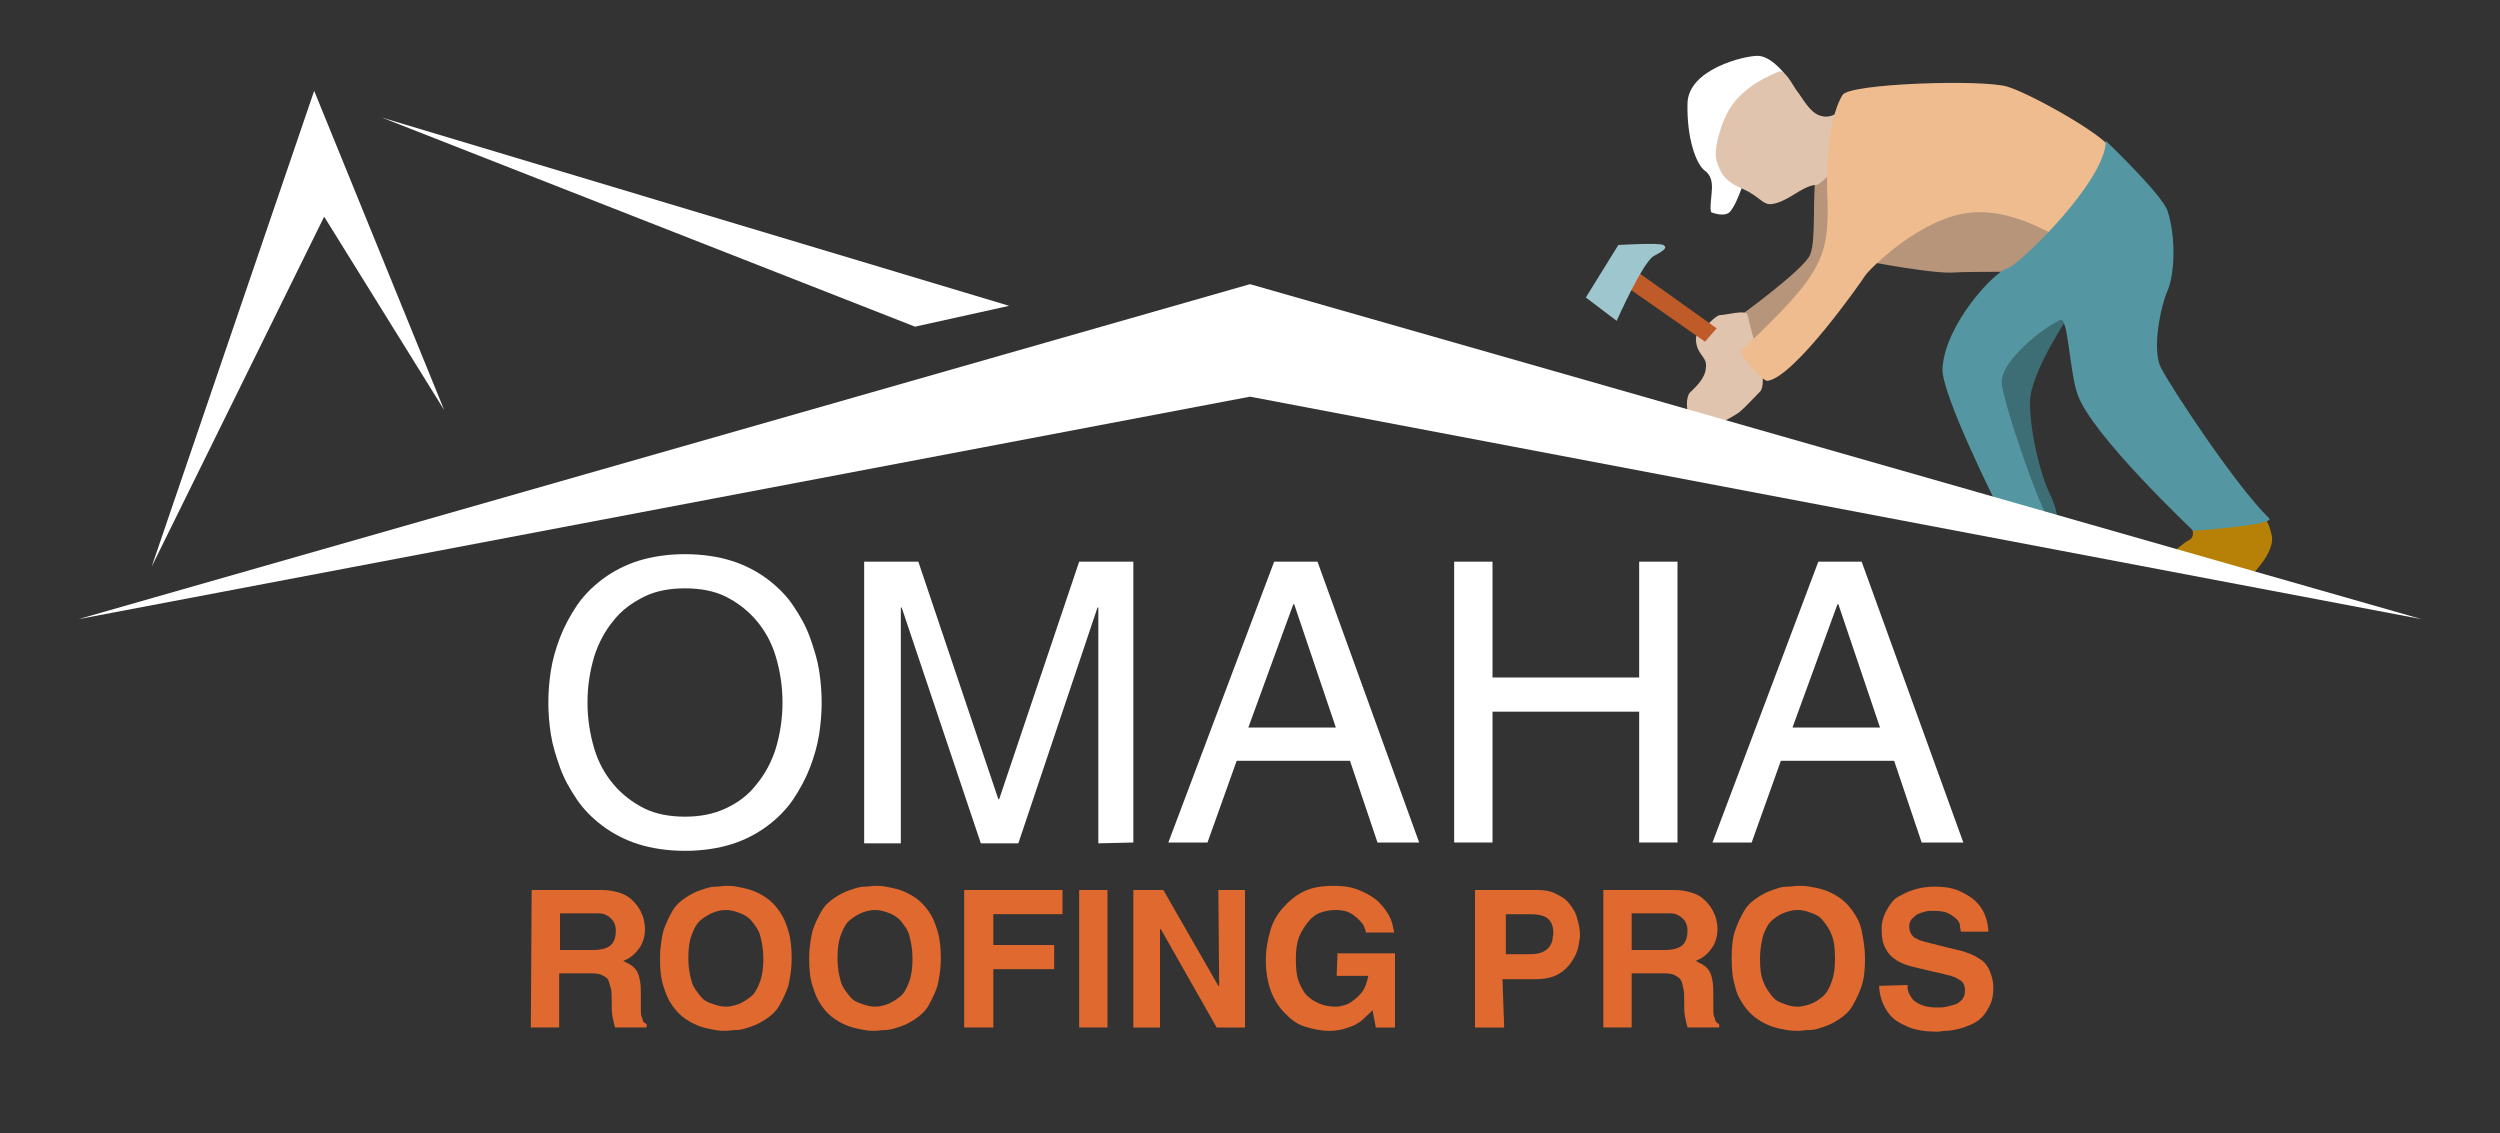 <svg xmlns="http://www.w3.org/2000/svg" xmlns:xlink="http://www.w3.org/1999/xlink" id="Layer_1" x="0px" y="0px" viewBox="0 0 300 136" xml:space="preserve"><rect x="0" y="0" width="300" height="136" fill="#333333" stroke="none"/><g>	<polygon fill="#FFFFFF" points="18.2,68 37.7,10.9 53.3,49.2 38.9,26  "></polygon>	<polygon fill="#FFFFFF" points="45.8,14.1 121.1,36.7 109.8,39.2  "></polygon>	<path fill="#3D6D75" d="M243.6,48.3c0,3.7,1.3,8.8,2.4,11c1.1,2.3,1,4,1,4l-2.8-0.8l-6-16.9l3.1-8.3l7,0.5   C248.3,37.9,243.6,44.7,243.6,48.3z"></path>	<path fill="#B78006" d="M263,63.3c0,0,0.5,1.1-0.3,1.5s-1.9,1.5-1.9,1.5l9.2,2.9c0,0,3.1-2.9,2.6-5c-0.5-2.1-1-2.1-1-2.1L263,63.3z   "></path>	<path fill="#B7957B" d="M224.3,31.4c0,0,7.8,1.5,10.2,1.3c2.4-0.2,9.6,0.2,10.4-0.7c0.8-0.8,4.9-4.4,4.9-4.4l-5-6.6l-15.4,0.6   L224.3,31.4z"></path>	<path fill="#B7957B" d="M208.8,42.1v-4.2c0,0,7.6-5.5,8.4-7.3c0.8-1.8,0.2-7.6,0.8-10s1.1-3.4,1.5-4c0.4-0.6,3.8,0.6,3.8,0.6   l-2.1,10.4l-3.9,8.6l-6.5,6L208.8,42.1L208.8,42.1z"></path>	<path fill="#E0C4AE" d="M211.5,44.9c0,0,0.2,1.6-0.3,2.1c-0.5,0.5-1.8,1.9-2.4,2.4s-2.6,1.5-2.8,1.6s-2.8-1.1-3.2-1.3   c-0.5-0.2-0.5-2.1,0-2.6c0.5-0.5,1.8-1.6,1.9-2.9c0.2-1.3-0.8-1.5-1.1-2.8c-0.3-1.3,0.2-1.5,0.6-1.8c0.5-0.3,1.6-1.8,2.3-1.8   s3.1-0.7,3.2,0C209.9,38.6,211.5,44.9,211.5,44.9z"></path>	<path fill="#FFFFFF" d="M214.1,8.8c0,0-1.6-2.1-3.2-2.1c-1.6,0-8.3,1.6-8.4,5.7s1,7.3,2.1,8.1c1.1,0.8,0.8,2.3,0.8,2.6   s-0.3,2.3,0,2.4s1.5,0.5,2.1,0s1.3-2.4,1.3-2.4L214.1,8.8z"></path>	<path fill="#E0C4AE" d="M220.8,13.3c0,0-1,1-2.3,0.6c-1.3-0.3-2.3-2.3-2.8-2.9c-0.5-0.6-1.5-2.8-2.3-2.4s-4.7,1.8-6.3,5.3   c-0.7,1.5-1.5,4.1-1.1,5.4c0.5,1.8,1.3,2.6,3.2,3.4c1.8,0.8,2.3,1.8,3.2,1.8c1.1,0,2.6-1,3.1-1.3c0.5-0.3,1.6-1,2.4-1   c0.7,0,2.8-2.6,2.8-2.6L220.8,13.3L220.8,13.3z"></path>	<path fill="#EFBC8F" d="M221.1,11.4c0.8-1.4,16.9-1.9,19.8-1s11.4,5.7,12.4,7.4s-4.3,10.6-4.9,11.1s-5.8-3.9-11.8-3.4   s-12.3,6.8-12.8,7.6s-8.5,12.2-11.7,12.6c-0.6,0.1-3.5-3.3-3.2-3.6c9.6-9,10.6-11.1,10.4-18.1C219.2,22.3,219,14.9,221.1,11.4z"></path>	<polygon fill="#BF5B29" points="206,39.4 196.6,32.7 195.3,34.5 204.6,41  "></polygon>	<path fill="#9EC6CE" d="M190.3,35.7l3.9-6.3c0,0,4.9-0.3,5.4,0s0.2,0.6-1.1,1.3c-1.3,0.6-4.5,7.8-4.5,7.8L190.3,35.7z"></path>	<path fill="#5497A3" d="M252.7,16.9c0,0,6.8,6.5,7.4,8.4c1.1,3.4,0.8,7.8,0,9.6s-1.9,7-0.8,9.2s8.9,14.1,13,18.1   c0.8,0.8-9.1,1.5-9.1,1.5s-12.3-11.6-13.9-16.4c-1-2.9-1.1-9.4-2.1-8.9c-2.3,1.1-7.1,5-7,7.5c0.2,2.6,4.7,15.5,5.7,16.4   s-6.2-1.6-6.2-1.6s-6.8-13.5-6.6-16.5c0.3-5.3,6.3-11.7,7.8-12C242.3,31.8,252.7,21.7,252.7,16.9z"></path>	<polygon fill="#FFFFFF" points="150,34.1 9.4,74.3 150,47.6 290.6,74.3  "></polygon></g><g>	<path fill="#FFFFFF" d="M98.6,84.3c0,1.2-0.1,2.5-0.3,3.8c-0.2,1.3-0.6,2.7-1.1,4s-1.2,2.6-2,3.8c-0.8,1.2-1.9,2.3-3.1,3.2   s-2.7,1.7-4.3,2.2s-3.5,0.8-5.6,0.8c-2.1,0-4-0.3-5.6-0.8c-1.6-0.5-3.1-1.3-4.3-2.2c-1.2-0.9-2.3-2-3.1-3.2c-0.8-1.2-1.5-2.4-2-3.8   s-0.9-2.7-1.1-4c-0.2-1.3-0.3-2.6-0.3-3.8s0.1-2.5,0.3-3.8c0.2-1.3,0.6-2.7,1.1-4c0.5-1.3,1.2-2.6,2-3.8c0.8-1.2,1.9-2.3,3.1-3.2   s2.7-1.7,4.3-2.2s3.5-0.8,5.6-0.8s4,0.3,5.6,0.8c1.6,0.5,3.1,1.3,4.3,2.2c1.2,0.9,2.3,2,3.1,3.2c0.8,1.2,1.5,2.4,2,3.8   s0.9,2.7,1.1,4C98.5,81.8,98.6,83.1,98.6,84.3z M93.9,84.3c0-2-0.3-3.8-0.8-5.5c-0.5-1.7-1.3-3.1-2.3-4.3c-1-1.2-2.3-2.2-3.7-2.9   s-3.1-1-4.9-1c-1.8,0-3.5,0.3-4.9,1c-1.4,0.7-2.7,1.6-3.7,2.9c-1,1.2-1.8,2.7-2.3,4.3c-0.5,1.7-0.8,3.5-0.8,5.5s0.3,3.8,0.8,5.5   c0.5,1.7,1.3,3.1,2.3,4.3c1,1.2,2.3,2.2,3.7,2.9s3.1,1,4.9,1c1.8,0,3.4-0.3,4.9-1c1.5-0.7,2.7-1.6,3.7-2.9c1-1.2,1.8-2.7,2.3-4.3   C93.6,88.1,93.9,86.3,93.9,84.3z"></path>	<path fill="#FFFFFF" d="M131.8,101.2V81.3c0-0.3,0-0.7,0-1.3c0-0.6,0-1.3,0-2.1c0-0.8,0-1.7,0-2.5c0-0.9,0-1.7,0-2.5h-0.1   l-9.5,28.3h-4.5l-9.5-28.3h-0.1c0,0.8,0,1.6,0,2.5c0,0.9,0,1.7,0,2.5s0,1.5,0,2.1c0,0.6,0,1,0,1.3v19.9h-4.4V67.4h6.5l9.6,28.5h0.1   l9.6-28.5h6.5v33.7L131.8,101.2L131.8,101.2z"></path>	<path fill="#FFFFFF" d="M148.4,91.3l-3.5,9.8h-4.7l12.7-33.7h5.2l12.2,33.7h-5l-3.3-9.8H148.4z M160.3,87.3l-5-14.8h-0.1l-5.4,14.8   H160.3z"></path>	<path fill="#FFFFFF" d="M196.7,67.4h4.6v33.7h-4.6V85.4h-17.6v15.7h-4.6V67.4h4.6v13.9h17.6V67.4z"></path>	<path fill="#FFFFFF" d="M213.7,91.3l-3.5,9.8h-4.7l12.7-33.7h5.2l12.2,33.7h-5l-3.3-9.8H213.7z M225.6,87.3l-5-14.8h-0.1l-5.4,14.8   H225.6z"></path></g><g>	<path fill="#DF692F" d="M63.8,106.8h8.3c1.1,0,2,0.2,2.7,0.5c0.7,0.3,1.2,0.8,1.6,1.3c0.4,0.5,0.6,1,0.8,1.5c0.1,0.5,0.2,1,0.2,1.3   c0,0.9-0.2,1.7-0.7,2.4s-1.1,1.2-1.9,1.5c0.3,0.2,0.6,0.3,0.9,0.5s0.5,0.4,0.7,0.7s0.3,0.7,0.4,1.2c0.1,0.5,0.1,1.1,0.1,1.9   c0,0.6,0,1.1,0,1.5s0,0.7,0.1,0.9c0.1,0.2,0.1,0.4,0.2,0.6c0.1,0.1,0.2,0.2,0.4,0.3v0.4h-3.8c-0.1-0.4-0.2-0.8-0.3-1.3   c-0.1-0.5-0.1-1.2-0.1-2c0-0.6,0-1.1-0.1-1.4s-0.2-0.7-0.3-1c-0.2-0.3-0.4-0.4-0.8-0.6s-0.9-0.2-1.5-0.2h-3.6v6.5h-3.4L63.8,106.8   L63.8,106.8z M71.2,114c0.9,0,1.6-0.2,2-0.5c0.4-0.3,0.7-0.9,0.7-1.8c0-0.2,0-0.4-0.1-0.7s-0.2-0.5-0.4-0.7s-0.4-0.4-0.7-0.5   c-0.3-0.2-0.7-0.2-1.2-0.2h-4.3v4.4H71.2z"></path>	<path fill="#DF692F" d="M79.2,115c0-1.3,0.2-2.4,0.4-3.3c0.3-0.9,0.7-1.7,1.1-2.4s1-1.2,1.6-1.6c0.6-0.4,1.2-0.7,1.8-0.9   s1.2-0.4,1.7-0.4s1-0.1,1.3-0.1c0.4,0,0.8,0,1.3,0.1s1.1,0.2,1.7,0.4c0.6,0.2,1.2,0.5,1.8,0.9c0.6,0.4,1.1,0.9,1.6,1.6   s0.8,1.4,1.1,2.4s0.4,2.1,0.4,3.3c0,1.3-0.2,2.4-0.4,3.3c-0.3,0.9-0.7,1.7-1.1,2.4s-1,1.2-1.6,1.6c-0.6,0.4-1.2,0.7-1.8,0.9   c-0.6,0.2-1.2,0.4-1.7,0.4s-1,0.1-1.3,0.1c-0.4,0-0.8,0-1.3-0.1s-1.1-0.2-1.7-0.4c-0.6-0.2-1.2-0.5-1.8-0.9   c-0.6-0.4-1.1-0.9-1.6-1.6s-0.8-1.4-1.1-2.4C79.3,117.4,79.2,116.3,79.2,115z M82.6,115c0,1.2,0.2,2.1,0.4,2.8s0.7,1.3,1.1,1.8   s0.9,0.7,1.5,0.9s1,0.3,1.5,0.3c0.5,0,0.9-0.1,1.5-0.3c0.5-0.2,1-0.5,1.5-0.9s0.8-1,1.1-1.8s0.4-1.7,0.4-2.8s-0.2-2.1-0.4-2.8   s-0.7-1.3-1.1-1.8c-0.4-0.4-0.9-0.7-1.5-0.9s-1-0.3-1.5-0.3c-0.5,0-0.9,0.1-1.5,0.3c-0.5,0.2-1,0.5-1.5,0.9s-0.8,1-1.1,1.8   S82.6,113.9,82.6,115z"></path>	<path fill="#DF692F" d="M97.1,115c0-1.3,0.2-2.4,0.4-3.3c0.3-0.9,0.7-1.7,1.1-2.4s1-1.2,1.6-1.6c0.6-0.4,1.2-0.7,1.8-0.9   s1.2-0.4,1.7-0.4s1-0.1,1.3-0.1c0.4,0,0.8,0,1.3,0.1s1.1,0.2,1.7,0.4c0.6,0.2,1.2,0.5,1.8,0.9c0.6,0.4,1.1,0.9,1.6,1.6   s0.8,1.4,1.1,2.4s0.4,2.1,0.4,3.3c0,1.3-0.2,2.4-0.4,3.3c-0.3,0.9-0.7,1.7-1.1,2.4s-1,1.2-1.6,1.6c-0.6,0.4-1.2,0.7-1.8,0.9   c-0.6,0.2-1.2,0.4-1.7,0.4s-1,0.1-1.3,0.1c-0.4,0-0.8,0-1.3-0.1s-1.1-0.2-1.7-0.4c-0.6-0.2-1.2-0.5-1.8-0.9   c-0.6-0.4-1.1-0.9-1.6-1.6s-0.8-1.4-1.1-2.4C97.2,117.4,97.1,116.3,97.1,115z M100.5,115c0,1.2,0.2,2.1,0.4,2.8s0.7,1.3,1.1,1.8   s0.9,0.7,1.5,0.9s1,0.3,1.5,0.3c0.5,0,0.9-0.1,1.5-0.3c0.5-0.2,1-0.5,1.5-0.9s0.8-1,1.1-1.8s0.4-1.7,0.4-2.8s-0.2-2.1-0.4-2.8   s-0.7-1.3-1.1-1.8c-0.4-0.4-0.9-0.7-1.5-0.9s-1-0.3-1.5-0.3c-0.5,0-0.9,0.1-1.5,0.3c-0.5,0.2-1,0.5-1.5,0.9s-0.8,1-1.1,1.8   S100.5,113.9,100.5,115z"></path>	<path fill="#DF692F" d="M119.1,123.3h-3.4v-16.5h11.8v2.9h-8.3v3.7h7.3v2.9h-7.3V123.3z"></path>	<path fill="#DF692F" d="M132.9,123.3h-3.4v-16.5h3.4V123.3z"></path>	<path fill="#DF692F" d="M146.2,106.8h3.2v16.5H146l-6.7-11.8h-0.1v11.8H136v-16.5h3.6l6.6,11.5h0.1L146.2,106.8L146.2,106.8z"></path>	<path fill="#DF692F" d="M160.5,114.4h6.9v8.9h-2.3l-0.4-2.1c-0.2,0.3-0.5,0.5-0.8,0.8c-0.3,0.3-0.6,0.6-1,0.8   c-0.4,0.3-0.9,0.4-1.4,0.6c-0.6,0.2-1.2,0.3-2,0.3c-1,0-1.9-0.2-2.9-0.5s-1.7-0.9-2.4-1.6c-0.7-0.7-1.3-1.6-1.7-2.7   c-0.4-1.1-0.6-2.3-0.6-3.8c0-1.1,0.2-2.2,0.5-3.3s0.8-2,1.5-2.8s1.5-1.5,2.5-2c1-0.5,2.2-0.7,3.6-0.7h0.1c1.3,0,2.3,0.2,3.2,0.6   s1.6,0.8,2.2,1.4c0.6,0.6,1,1.2,1.3,1.8s0.4,1.3,0.5,1.8h-3.4c0-0.2-0.1-0.4-0.2-0.7c-0.1-0.3-0.4-0.6-0.7-0.9s-0.7-0.6-1.1-0.8   c-0.4-0.2-1-0.3-1.6-0.3s-1.2,0.1-1.8,0.3c-0.6,0.2-1.1,0.6-1.5,1.1s-0.8,1.1-1.1,1.8c-0.3,0.8-0.4,1.7-0.4,2.7   c0,1.1,0.1,2.1,0.4,2.8c0.3,0.7,0.6,1.3,1.1,1.7c0.4,0.4,1,0.7,1.5,0.9c0.6,0.2,1.1,0.3,1.7,0.3c0.2,0,0.5,0,0.8-0.1   c0.4-0.1,0.8-0.2,1.2-0.5c0.4-0.3,0.8-0.6,1.2-1.1c0.4-0.5,0.6-1.1,0.8-2h-3.8L160.5,114.4L160.5,114.4z"></path>	<path fill="#DF692F" d="M180.5,123.3H177v-16.5h7.5c0.8,0,1.5,0.1,2.1,0.4s1.2,0.6,1.6,1.1s0.8,1,1,1.7s0.4,1.4,0.4,2.2   c0,0.4-0.1,0.8-0.2,1.4c-0.1,0.6-0.4,1.2-0.8,1.8s-0.9,1.1-1.6,1.5c-0.7,0.4-1.6,0.6-2.7,0.6h-4L180.5,123.3L180.5,123.3z    M183.7,114.5c0.6,0,1.1-0.1,1.5-0.3c0.4-0.2,0.6-0.4,0.8-0.7c0.2-0.3,0.3-0.6,0.3-0.8s0.1-0.5,0.1-0.7c0-0.8-0.2-1.4-0.7-1.8   s-1.3-0.5-2.3-0.5h-2.7v4.8H183.7z"></path>	<path fill="#DF692F" d="M192.4,106.8h8.4c1.1,0,2,0.2,2.7,0.5c0.7,0.3,1.2,0.8,1.6,1.3s0.6,1,0.8,1.5c0.1,0.5,0.2,1,0.2,1.3   c0,0.9-0.2,1.7-0.7,2.4s-1.1,1.2-1.9,1.5c0.3,0.2,0.6,0.3,0.9,0.5s0.5,0.4,0.7,0.7s0.3,0.7,0.4,1.2c0.1,0.5,0.1,1.1,0.1,1.9   c0,0.6,0,1.1,0,1.5s0,0.7,0.1,0.9c0.1,0.2,0.1,0.4,0.2,0.6c0.1,0.1,0.2,0.2,0.4,0.3v0.4h-3.8c-0.1-0.4-0.2-0.8-0.3-1.3   c-0.1-0.5-0.1-1.2-0.1-2c0-0.6,0-1.1-0.1-1.4s-0.1-0.7-0.3-1c-0.2-0.3-0.4-0.4-0.8-0.6s-0.9-0.2-1.5-0.2h-3.6v6.5h-3.4L192.4,106.8   L192.4,106.8z M199.8,114c0.9,0,1.6-0.2,2-0.5c0.4-0.3,0.7-0.9,0.7-1.8c0-0.2,0-0.4-0.1-0.7s-0.2-0.5-0.4-0.7s-0.4-0.4-0.7-0.5   c-0.3-0.2-0.7-0.2-1.2-0.2h-4.3v4.4H199.8z"></path>	<path fill="#DF692F" d="M207.8,115c0-1.3,0.1-2.4,0.4-3.3c0.3-0.9,0.7-1.7,1.1-2.4s1-1.2,1.6-1.6c0.6-0.4,1.2-0.7,1.8-0.9   s1.1-0.4,1.7-0.4s1-0.1,1.4-0.1c0.4,0,0.8,0,1.4,0.1s1.1,0.2,1.7,0.4c0.6,0.2,1.2,0.5,1.8,0.9c0.6,0.4,1.1,0.9,1.6,1.6   s0.9,1.4,1.1,2.4s0.4,2.1,0.4,3.3c0,1.3-0.1,2.4-0.4,3.3c-0.3,0.9-0.7,1.7-1.1,2.4s-1,1.2-1.6,1.6c-0.6,0.4-1.2,0.7-1.8,0.9   c-0.6,0.2-1.1,0.4-1.7,0.4s-1,0.1-1.4,0.1c-0.4,0-0.8,0-1.4-0.1s-1.1-0.2-1.7-0.4c-0.6-0.2-1.2-0.5-1.8-0.9   c-0.6-0.4-1.1-0.9-1.6-1.6s-0.9-1.4-1.1-2.4C207.9,117.4,207.8,116.3,207.8,115z M211.2,115c0,1.2,0.1,2.1,0.4,2.8   c0.3,0.8,0.7,1.3,1.1,1.8s0.9,0.7,1.5,0.9c0.5,0.2,1,0.3,1.5,0.3c0.5,0,0.9-0.1,1.5-0.3s1-0.5,1.5-0.9s0.8-1,1.1-1.8   c0.3-0.8,0.4-1.7,0.4-2.8s-0.1-2.1-0.4-2.8c-0.3-0.8-0.7-1.3-1.1-1.8s-0.9-0.7-1.5-0.9c-0.5-0.2-1-0.3-1.5-0.3   c-0.5,0-0.9,0.1-1.5,0.3s-1,0.5-1.5,0.9s-0.8,1-1.1,1.8C211.4,112.9,211.2,113.9,211.2,115z"></path>	<path fill="#DF692F" d="M228.9,118.2c0,0.2,0,0.5,0.1,0.8c0.1,0.3,0.3,0.6,0.5,0.9c0.3,0.3,0.6,0.5,1.1,0.7   c0.5,0.2,1.1,0.3,1.8,0.3c0.4,0,0.8,0,1.2-0.1c0.4-0.1,0.8-0.2,1.1-0.3s0.6-0.4,0.8-0.6c0.2-0.3,0.3-0.6,0.3-1.1   c0-0.3-0.1-0.6-0.2-0.8c-0.1-0.2-0.4-0.4-0.6-0.5c-0.3-0.2-0.6-0.3-0.9-0.4c-0.4-0.1-0.8-0.2-1.2-0.3l-1.8-0.4   c-0.7-0.2-1.3-0.3-2-0.5c-0.6-0.2-1.2-0.4-1.7-0.8c-0.5-0.3-0.9-0.8-1.2-1.4s-0.4-1.3-0.4-2.2c0-0.3,0-0.6,0.1-1s0.2-0.7,0.4-1.1   c0.2-0.4,0.4-0.7,0.7-1.1s0.7-0.7,1.2-0.9c0.5-0.3,1-0.5,1.7-0.7c0.7-0.2,1.4-0.3,2.3-0.3c1.3,0,2.3,0.2,3.1,0.6s1.5,0.8,2,1.4   c0.5,0.5,0.8,1.1,1,1.7c0.2,0.6,0.3,1.2,0.3,1.7h-3.3c0-0.2-0.1-0.4-0.1-0.7s-0.2-0.6-0.4-0.8s-0.6-0.5-1-0.7s-1-0.3-1.8-0.3   c-0.3,0-0.7,0-1,0.1c-0.4,0.1-0.7,0.2-0.9,0.3c-0.3,0.2-0.5,0.4-0.7,0.6s-0.3,0.6-0.3,0.9c0,0.3,0.1,0.6,0.2,0.8   c0.1,0.2,0.3,0.4,0.4,0.5c0.2,0.1,0.4,0.2,0.6,0.3c0.2,0.1,0.4,0.1,0.6,0.2l4,1c0.6,0.1,1.1,0.3,1.6,0.5c0.5,0.2,1,0.5,1.4,0.8   c0.4,0.3,0.7,0.8,0.9,1.3s0.4,1.1,0.4,1.9c0,0.8-0.1,1.5-0.4,2.1s-0.6,1.1-1,1.5s-0.9,0.7-1.4,0.9s-1,0.4-1.5,0.5   c-0.5,0.1-0.9,0.2-1.4,0.2c-0.4,0-0.7,0.1-1,0.1c-1.5,0-2.7-0.2-3.6-0.6c-0.9-0.4-1.6-0.8-2.1-1.4c-0.5-0.6-0.8-1.2-1-1.8   c-0.2-0.6-0.3-1.2-0.3-1.7L228.9,118.2L228.9,118.2z"></path></g></svg>